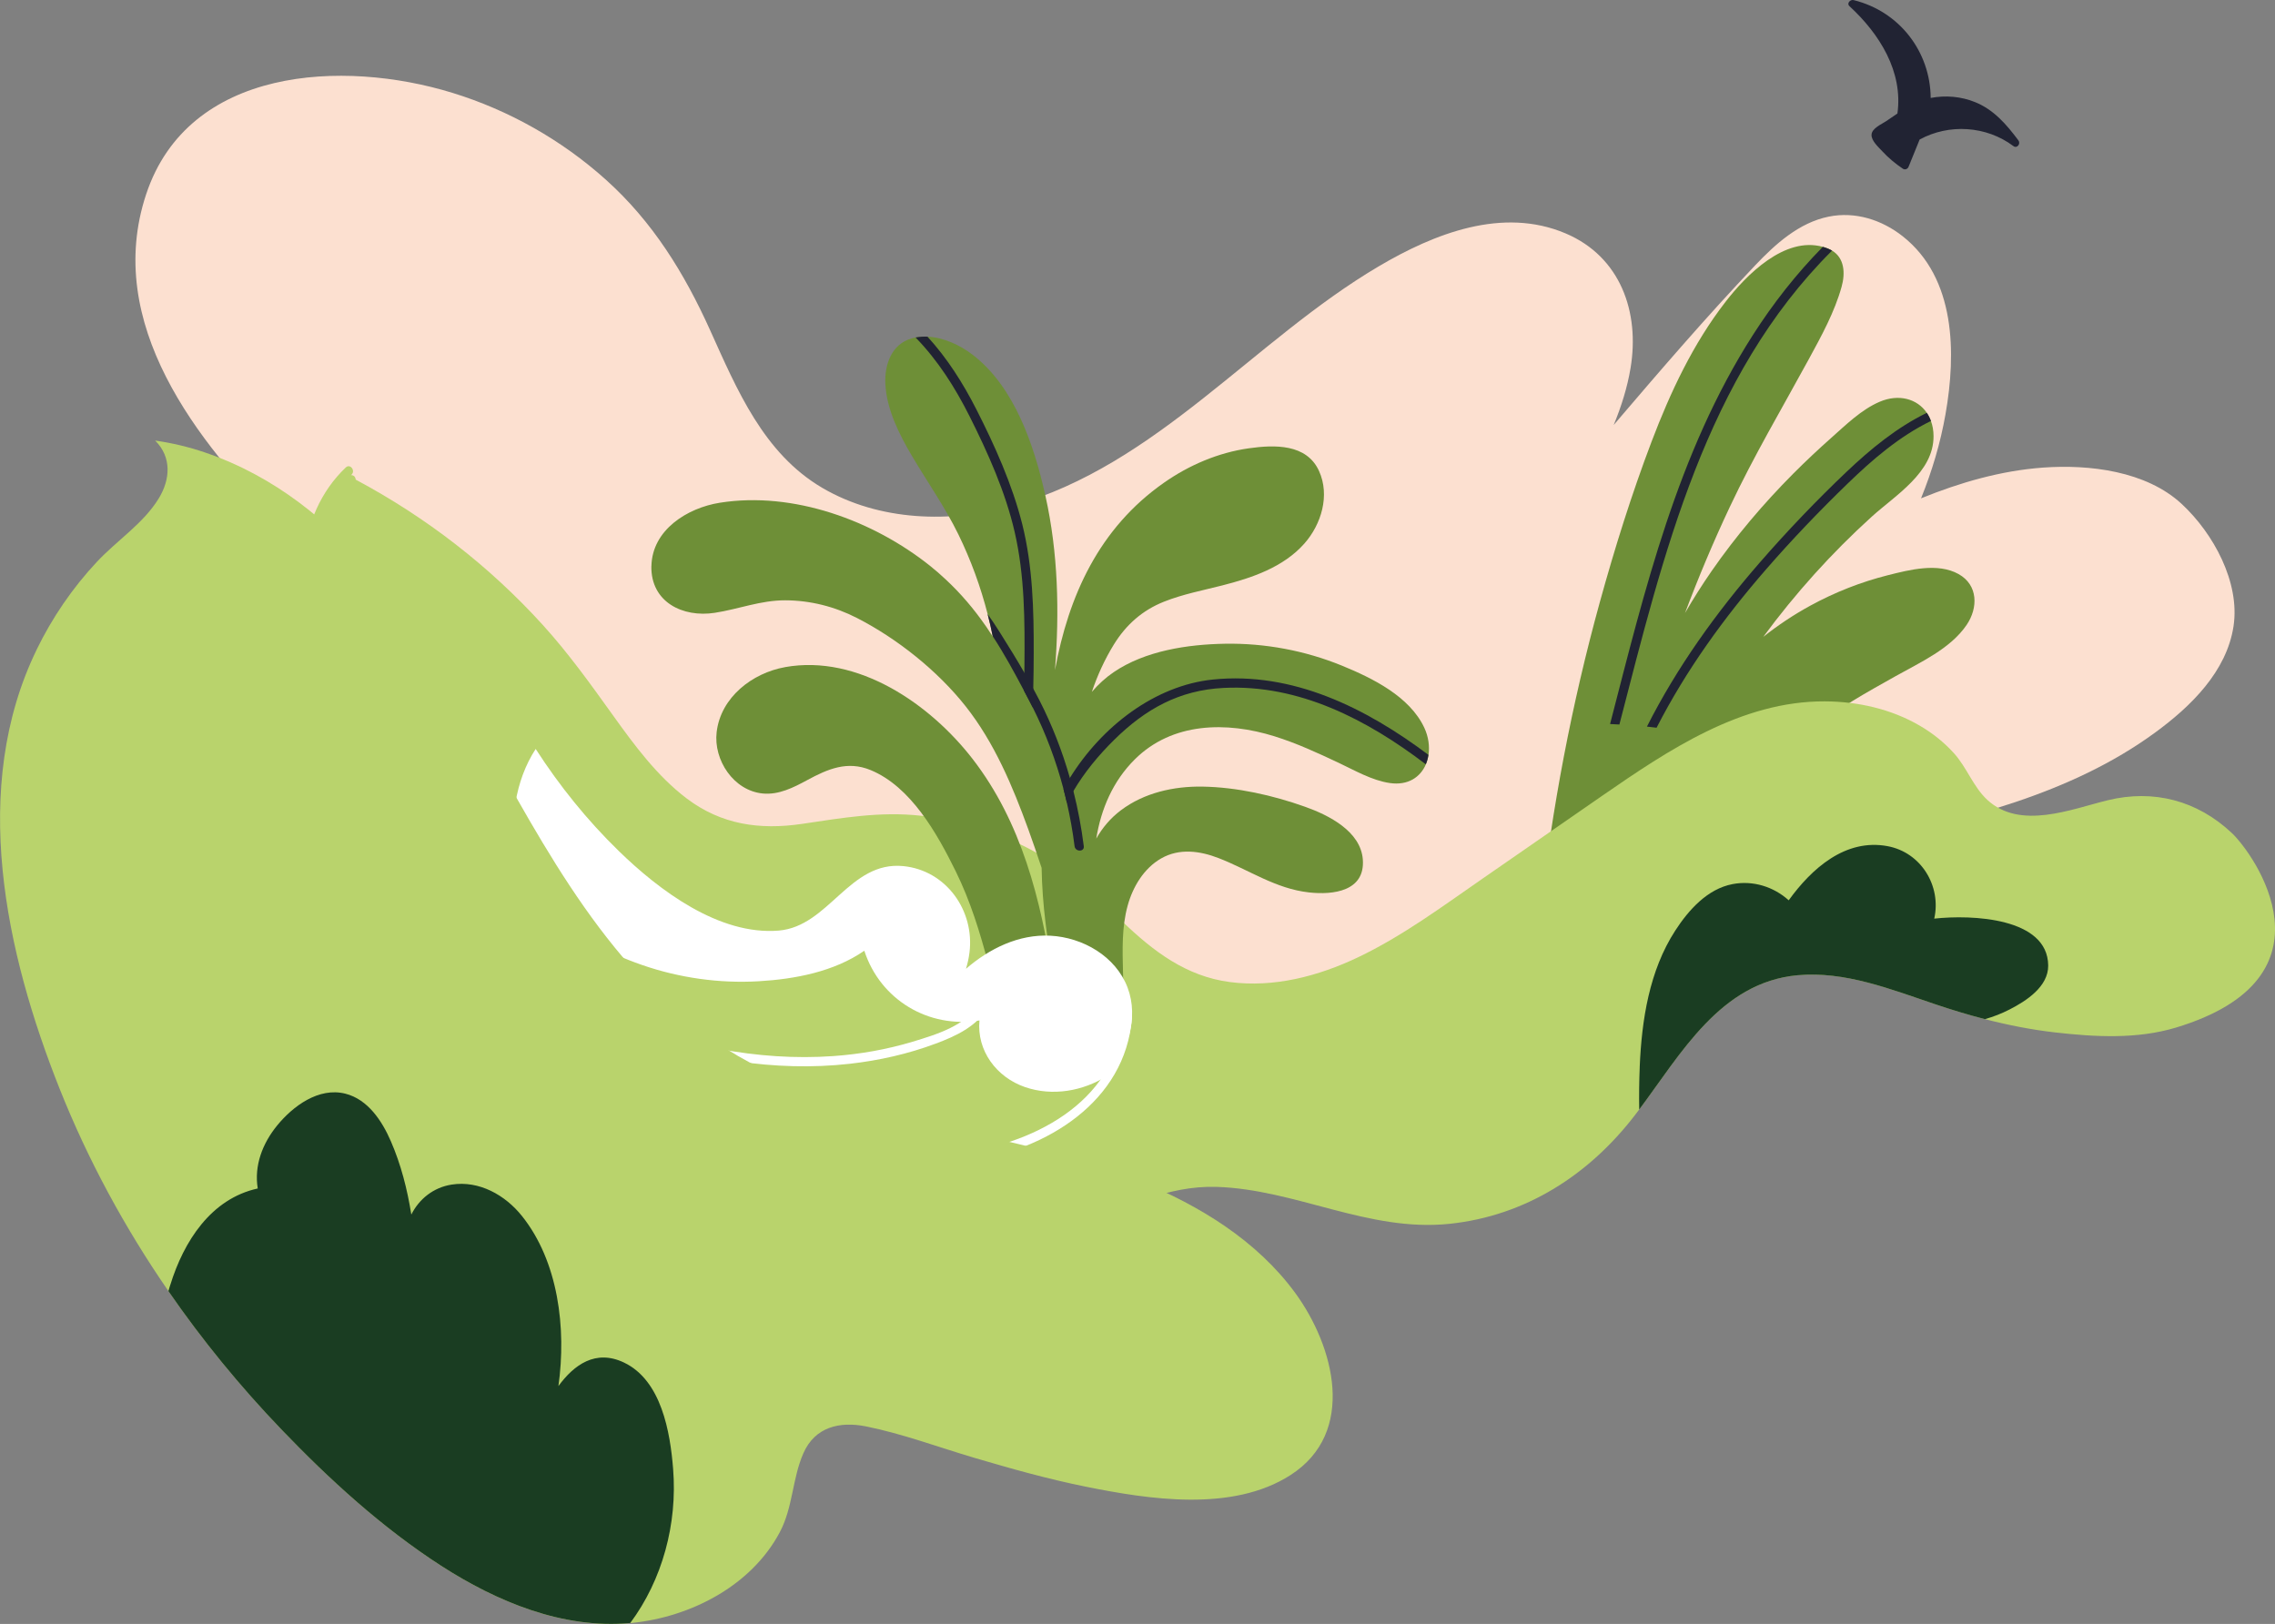 <?xml version="1.0" encoding="utf-8"?>
<svg xmlns="http://www.w3.org/2000/svg" id="Calque_2" data-name="Calque 2" viewBox="0 0 955.48 682.19">
  <rect x="0" y="0" width="955.48" height="682.19" fill="#808080" stroke="none"/>
  <defs>
    <style>
      .cls-1 {
        fill: #fce0d0;
      }

      .cls-2 {
        fill: #fff;
      }

      .cls-3 {
        fill: #b9d36c;
      }

      .cls-4 {
        fill: #212333;
      }

      .cls-5 {
        fill: #1a3d22;
      }

      .cls-6 {
        fill: #6e8f37;
      }
    </style>
  </defs>
  <g id="Calque_1-2" data-name="Calque 1">
    <g>
      <path class="cls-4" d="M847.73,59c-5.02-6.7-10.27-12.88-18.21-16.1-5.95-2.41-12.41-2.93-18.65-1.76-.15-19.45-13.13-36.36-32.38-41.1-1.37-.34-3.02,1.37-1.73,2.56,12.67,11.65,22.58,27.53,20.14,45.08-1.6,1.09-3.2,2.17-4.8,3.26-1.86,1.26-5.92,2.93-6.07,5.63-.15,2.54,2.94,5.26,4.45,6.91,2.59,2.82,5.53,5.25,8.7,7.39.89.6,2.02.14,2.4-.8,1.55-3.82,3.1-7.64,4.65-11.46,12.3-6.71,27.95-5.81,39.4,2.77,1.53,1.14,3.12-1.01,2.09-2.38"/>
      <path class="cls-1" d="M61.4,81.55c17.75-53.43,82.58-56.71,128.6-42.55,23.75,7.3,45.84,19.8,64.35,36.39,19.74,17.69,33.06,39.32,43.88,63.29,11.26,24.94,22.4,51.74,47.11,66.25,23.95,14.06,54,14.93,80.24,7.51,60.41-17.09,100.91-69.53,153.46-100.55,23.27-13.74,52-25.14,78.58-13.81,22.98,9.8,31.12,33.06,27.2,56.53-1.37,8.23-3.9,16.2-7.08,23.91,19.35-22.68,38.85-45.36,59.34-66.97,8.5-8.97,18.46-18.02,30.97-20.55,11.14-2.25,22.3,1.33,31.09,8.27,22.3,17.61,22.46,49.15,17.96,74.71-2.13,12.14-5.66,23.97-10.28,35.36,16.38-6.66,33.54-11.62,51.2-12.91,19.49-1.42,43.41,1.43,58.33,15.32,13.22,12.29,24.52,32.86,21.71,51.33-2.9,19.05-17.96,33.68-32.8,44.56-35.67,26.16-80.14,36.66-122.65,45.76-34.29,7.34-68.85,13.56-103.5,19.15-22.33,20.83-48.4,37.59-77.08,48.87-26.17,10.29-54.18,16.01-82.32,16.31-30.68.34-60.63-6.62-89.45-16.7-58.7-20.53-113.08-51.6-164.73-85.9-51.35-34.1-103.03-70.04-146.85-113.64-36.07-35.89-75.28-85.74-57.29-139.92"/>
      <path class="cls-6" d="M642.63,386.98c24.73-.88,49.36-3.17,73.87-6.45,4.9-15.1,10.85-29.82,18.98-43.49,6.91-11.59,15.53-22.25,25.95-30.87,10.63-8.81,22.8-15.44,34.8-22.18,10.24-5.76,22.94-11.45,29.75-21.5,4.85-7.16,4.84-16.73-3.39-21.33-8.73-4.88-20.57-1.81-29.61.45-11.4,2.86-22.39,7.2-32.71,12.84-6.95,3.8-13.53,8.19-19.71,13.08,13.48-18.29,28.74-35.26,45.56-50.49,9.97-9.04,25.99-18.56,25.95-33.79,0-2.36-.39-4.51-1.1-6.42-.45-1.25-1.03-2.39-1.74-3.42-4.02-5.91-11.81-8.06-19.81-4.63-7.72,3.31-14.17,9.71-20.39,15.22-5.45,4.84-10.77,9.84-15.92,15.01-12.56,12.64-24.13,26.28-34.28,40.93-3.96,5.71-7.66,11.58-11.14,17.58,5.66-15.06,11.9-29.89,18.75-44.44,10.07-21.43,22.07-41.68,33.38-62.45,5.2-9.55,10.73-19.65,13.64-30.18,1.6-5.74,1.2-12.05-4.02-15.19-.52-.3-1.08-.58-1.69-.83-.73-.3-1.46-.54-2.19-.74-16.07-4.49-32.15,11.86-40.82,23.06-13.67,17.62-23.21,38.02-31.09,58.76-8.37,22.05-15.44,44.63-21.72,67.37-11.83,42.88-20.16,86.68-25.07,130.89-1.42,1.07-2.83,2.13-4.24,3.2"/>
      <path class="cls-4" d="M676.22,304.14c14.65-56.56,28.22-113.77,60-163.44,8.52-13.31,18.29-25.77,29.35-37,.74.19,1.46.44,2.19.74.61.25,1.17.53,1.69.83-53.2,53.01-70.74,127.34-89.32,199.08-1.31-.07-2.61-.14-3.92-.2"/>
      <path class="cls-4" d="M691.71,305.21c12.63-24.97,29.05-47.84,47.46-68.99,11.49-13.21,23.64-25.92,36.33-37.99,10.23-9.71,21.14-18.64,33.74-24.81.71,1.03,1.29,2.17,1.74,3.42-13.23,6.45-24.5,16.13-35.08,26.39-11.81,11.44-23.2,23.33-33.99,35.74-17.81,20.46-33.81,42.6-46.16,66.73-1.34-.17-2.69-.33-4.03-.47"/>
      <path class="cls-3" d="M127.55,234.46c1.41-14.45,7.09-28.04,17.69-38.1,1.82-1.72,4.18,1.35,2.39,3.04-.06.06-.13.14-.19.21.12-.01.23-.01.34,0,1.02.14,1.55.95,1.62,1.88,29.46,15.71,56.1,36.28,78.55,61.02,10.83,11.93,20.13,24.93,29.51,38.01,9.03,12.6,18.5,25.46,30.95,34.9,14.52,10.99,30.63,13.3,48.43,10.68,16.88-2.49,32.92-5.34,50.05-3.41,16.44,1.87,32.59,6.93,47.14,14.83,14.28,7.78,25.72,18.46,37.35,29.61,13.01,12.46,26.71,22.98,45.12,25.41,18.56,2.44,37.16-2.44,53.83-10.38,18.61-8.86,35.32-21.28,52.21-32.98,16.82-11.65,33.62-23.31,50.44-34.94,27.71-19.15,58.39-39.77,93.42-39.61,13.88.06,27.93,3.21,39.98,10.27,5.31,3.11,10.15,6.96,14.28,11.54,5.38,5.94,8.11,14.13,13.97,19.55,13.82,12.79,35.1,3.97,50.57.19,19.28-4.71,37.62.1,52.11,13.72,9.31,8.76,46.39,60.66-23.38,81.76-16.33,4.94-33.97,3.97-50.86,2.04-9.96-1.15-19.76-3.08-29.42-5.58-7.11-1.83-14.13-3.97-21.11-6.33-18.43-6.23-37.79-13.94-57.62-12.11-32.34,3.01-48.88,32.89-66.47,56.41-.56.75-1.12,1.48-1.68,2.22-19.29,25.2-46.04,42.49-78.08,45.81-33.99,3.52-64.34-14.48-97.77-15.53-20.57-.63-38.47,8.68-57.04,16.13-15.43,6.19-31.24,9.6-47.91,9.11-34.61-1.03-67.32-16.25-97.39-32.16-30.94-16.37-63.12-33.11-89.04-57.02-27.61-25.47-44.48-59.79-60.02-93.44-8.37-18.11-16.25-36.55-23.02-55.33-5.92-16.41-10.65-33.84-8.94-51.43"/>
      <path class="cls-2" d="M392.96,438.41c-11.62,4.35-23.78,7.08-36.1,8.47-15.8,1.78-31.73,1.24-47.42-1.07-2.37-1.77-4.78-3.48-7.22-5.12,15.73,2.91,31.75,4.09,47.78,2.95,11.26-.8,22.42-2.77,33.24-6.02,10.17-3.07,22.52-6.79,28.4-16.37,1.3-2.12,4.65-.18,3.34,1.95-4.96,8.08-13.42,12-22.02,15.22"/>
      <path class="cls-2" d="M407.61,487.68c-20.6,3.17-41.66,2.32-62.02-1.94-1.09-1.59-2.22-3.15-3.34-4.71,19.06,4.44,38.81,5.8,58.36,3.7,31.85-3.43,67.99-21.06,70.93-56.97.2-2.47,4.07-2.49,3.87,0-2.87,35.18-35.87,55.01-67.79,59.92"/>
      <path class="cls-6" d="M329.74,280.24c30.66-5.47,60.96,15.57,78.78,38.63,20.44,26.45,28.71,59.09,33.57,91.72-8.96-1.93-17.95-3.78-26.95-5.49-3.55-13.41-7.54-26.5-13.8-39.2-7.72-15.66-18.75-35.44-35.73-42.42-9.73-4-17.94-.45-26.58,4.23-5.73,3.1-11.9,6.26-18.62,5.63-12.28-1.15-20.8-14.05-19.42-25.79,1.73-14.65,14.96-24.84,28.76-27.3"/>
      <path class="cls-6" d="M273.57,237.78c-.31,15.14,13.21,21.74,26.63,19.65,10.06-1.55,19.25-5.28,29.61-5.25,10.5.03,20.76,2.63,30.1,7.42,16.95,8.69,33.84,22.16,45.65,37.1,12.08,15.29,19.74,33.58,26.35,51.77,1.93,5.34,3.78,10.72,5.56,16.12.25,15.41,2.41,30.86,5.21,46.12,9.75,2.1,19.49,4.3,29.22,6.49-.08-2.93-.17-5.85-.25-8.78-.23-9.32-.55-18.88,1.95-27.96,2.17-7.91,6.8-15.68,14.07-19.85,7.62-4.37,16.25-3.19,24.12-.14,12.87,4.99,23.91,12.86,37.98,14.42,10.16,1.13,23.56-.49,22.61-13.77-.86-11.93-14.34-18.67-24.14-22.17-13.57-4.85-28.82-8.28-43.25-8.51-12.05-.19-24.44,2.58-34.2,9.92-4.41,3.31-7.8,7.38-10.37,11.92,2-12.39,6.96-24.12,16.2-33.3,15.76-15.66,38.57-15.95,58.67-9.67,9.25,2.89,18.06,6.95,26.8,11.07,6.86,3.22,14.03,7.45,21.63,8.56,7.65,1.11,12.85-2.49,15.13-7.85.53-1.24.89-2.58,1.1-3.97.55-3.62,0-7.64-1.75-11.4-6.15-13.18-21.85-20.88-34.58-26.09-15.52-6.34-32.33-9.49-49.1-9.21-15.77.27-33.56,2.93-46.85,11.99-3.42,2.33-6.42,5.12-9.11,8.24,2.36-6.98,5.42-13.68,9.25-19.9,5.12-8.29,11.9-14.34,21.01-17.98,7.89-3.15,16.34-4.76,24.54-6.85,12.5-3.19,25.64-7.62,34.46-17.58,7.14-8.07,10.82-20.26,6.16-30.49-5.22-11.49-18.72-11.05-29.49-9.53-12.81,1.81-25.02,7.03-35.58,14.42-27.38,19.13-40.16,47.69-45.82,78.7,1.88-24.43,1.34-49.12-4.01-73.1-4.67-20.96-12.87-45.84-30.68-59.39-5.19-3.96-12.03-7.2-18.83-7.52-1.69-.08-3.37.03-5.02.35-.57.09-1.13.23-1.7.39-8.41,2.37-11.4,11.05-11.01,19.04.53,10.77,5.74,21.1,11.1,30.2,6.55,11.09,13.95,21.56,19.62,33.18,5.21,10.7,9.3,21.9,12.24,33.38h.01c.8,3.08,1.51,6.18,2.13,9.29.01.06.03.12.04.18-.89-1.39-1.79-2.77-2.73-4.13-.13-.22-.28-.43-.44-.62-4.84-6.96-10.34-13.45-16.64-19.3-2.08-1.96-4.26-3.86-6.51-5.66-23.92-19.1-57.5-31.45-88.37-26.54-13.59,2.17-28.39,11.36-28.7,26.62"/>
      <path class="cls-4" d="M414.78,257.96c.8,3.07,1.51,6.17,2.13,9.27,4.89,7.44,9.17,15.37,13.17,22.93.67,1.28,1.33,2.53,1.99,3.78.57,1.08,1.14,2.18,1.69,3.28,5.48,10.94,9.78,22.42,12.9,34.23.52,1.95.99,3.91,1.44,5.88,1.37,5.98,2.44,12.05,3.21,18.14.3,2.45,4.18,2.46,3.87,0-.99-7.83-2.44-15.57-4.36-23.16-.46-1.85-.95-3.68-1.48-5.51-3.2-11.27-7.47-22.22-12.84-32.72-.81-1.6-1.66-3.2-2.53-4.77-1.2-2.26-2.46-4.49-3.75-6.71-3.23-5.62-6.64-11.14-10.09-16.62-1.72-2.73-3.48-5.42-5.34-8.02"/>
      <path class="cls-4" d="M384.53,141.76c9.36,9.62,16.6,21.01,22.66,33.07,7.75,15.43,15.09,31.83,18.97,48.68,4.21,18.31,4.27,37.31,4.1,56.01-.01,1.03-.03,2.05-.05,3.08-.03,2.53-.06,5.04-.13,7.56.67,1.28,1.33,2.53,1.99,3.78.57,1.08,1.13,2.18,1.69,3.28.08-2.63.15-5.26.2-7.9.12-4.94.18-9.89.19-14.83.06-18.17-.39-36.6-4.82-54.32-4.17-16.61-11.53-33-19.28-48.23-5.6-11-12.23-21.46-20.51-30.51-1.69-.08-3.37.02-5.02.35"/>
      <path class="cls-4" d="M446.65,331.45c.52,1.95.99,3.91,1.44,5.88.85-1.7,1.77-3.38,2.72-5.02,4.64-7.88,10.54-15.02,17.13-21.52,13.1-12.91,27.28-20.88,45.98-21.81,31.66-1.6,60.33,13.37,84.91,32.09.53-1.24.89-2.58,1.1-3.97-26.17-19.65-57.01-35.09-90.55-31.64-24.43,2.52-46.74,19.82-60.05,41.35-.94,1.52-1.85,3.07-2.68,4.64"/>
      <path class="cls-2" d="M216.51,337.07c1.34-8.06,4.13-15.79,8.47-22.45,10.01,15.53,21.65,29.98,34.91,42.88,16.87,16.43,42.08,35.51,67.18,33.42,21.1-1.77,29.69-29.37,52.35-27.08,18.07,1.82,29.97,18.8,27.75,36.33-.3,2.39-.8,4.64-1.47,6.81,9.85-8.52,22.16-14.59,35.39-13.91,13.67.7,27.51,8.63,32.49,21.81,4.85,12.88-.1,27.07-8.76,37.18-10.1,6.34-22.8,8.54-34.25,4.63-12.1-4.14-20.4-15.38-19.2-28.02-21.35,3.51-41.68-8.68-48.36-29.29-12.77,8.85-29.21,11.95-44.45,12.83-16.5.95-33.24-1.42-48.84-6.82-15.26-5.28-30.55-13.45-42.15-24.83-11.92-11.68-13.7-27.6-11.05-43.47"/>
      <path class="cls-3" d="M15.38,272.91c6.56-13.48,15.1-25.99,25.36-36.94,8.37-8.95,19.58-16.11,26-26.71,4.81-7.94,5.38-17.2-1.48-24.09-.03-.03-.06-.06-.1-.09,7.04.99,13.99,2.64,20.8,4.95,58.76,19.94,92.18,75.69,120.75,126.9,27.47,49.23,56.43,101.74,108.01,129.32,51.17,27.35,111.14,28.31,164.34,50.08,24.81,10.15,48.84,24.85,64.9,46.78,16.42,22.44,25.95,58.63-1.97,76.55-24.48,15.71-59.57,10.2-86.24,4.81-15.77-3.2-31.3-7.56-46.72-12.12-14.95-4.44-29.96-10.05-45.27-13.14-11.09-2.23-21.5.21-26.35,11.28-4.7,10.71-4.33,22.62-9.9,33.15-11.95,22.52-37.41,35.63-62.11,38.12-.22.03-.44.04-.66.05-28.32,2.64-56.07-8.98-79.44-24.04-24.67-15.92-46.87-36.17-67.14-57.32-17.29-18.04-33.2-37.45-47.4-58.05-18.31-26.54-33.78-55.03-45.7-85-22.8-57.27-37.89-126.44-9.66-184.49"/>
      <path class="cls-5" d="M71.53,539.76c5.62-18.22,17.05-36.2,36.72-40.5-1.57-9.62,1.99-18.92,8.16-26.48,6.67-8.16,17.46-16.13,28.59-13.36,9.53,2.39,15.48,11.51,19.15,19.98,4.26,9.78,6.92,20.25,8.6,30.81,3.28-6.51,9.26-11.39,16.97-12.59,11.52-1.79,22.47,4.41,29.48,13.18,15.28,19.07,18.75,47.19,15.33,71.47,6.55-8.95,15.63-15.57,27.55-9.88,15.72,7.51,19.41,29.22,20.63,44.74,1.83,23.01-4.49,46.5-18,64.66-28.32,2.64-56.08-8.98-79.44-24.04-24.67-15.92-46.87-36.18-67.14-57.33-17.29-18.04-33.2-37.45-47.4-58.05.26-.89.52-1.75.79-2.63"/>
      <path class="cls-5" d="M688.66,448.26c.83-19.73,4-40.51,14.96-57.38,5.61-8.64,13.48-17.48,24.07-19.49,8.54-1.62,17.19,1.08,23.55,6.81,9.64-13.33,23.77-26.03,41.49-22.75,14.19,2.63,22.7,16.85,19.63,30.45,15.7-1.73,47.68-.46,47.86,19.68.08,8.91-9.21,14.89-16.2,18.47-3.34,1.72-6.81,3.07-10.37,4.07-7.11-1.83-14.14-3.97-21.11-6.33-18.43-6.23-37.79-13.94-57.62-12.11-32.35,3-48.88,32.89-66.47,56.41-.09-5.95-.03-11.9.22-17.84"/>
    </g>
  </g>
</svg>